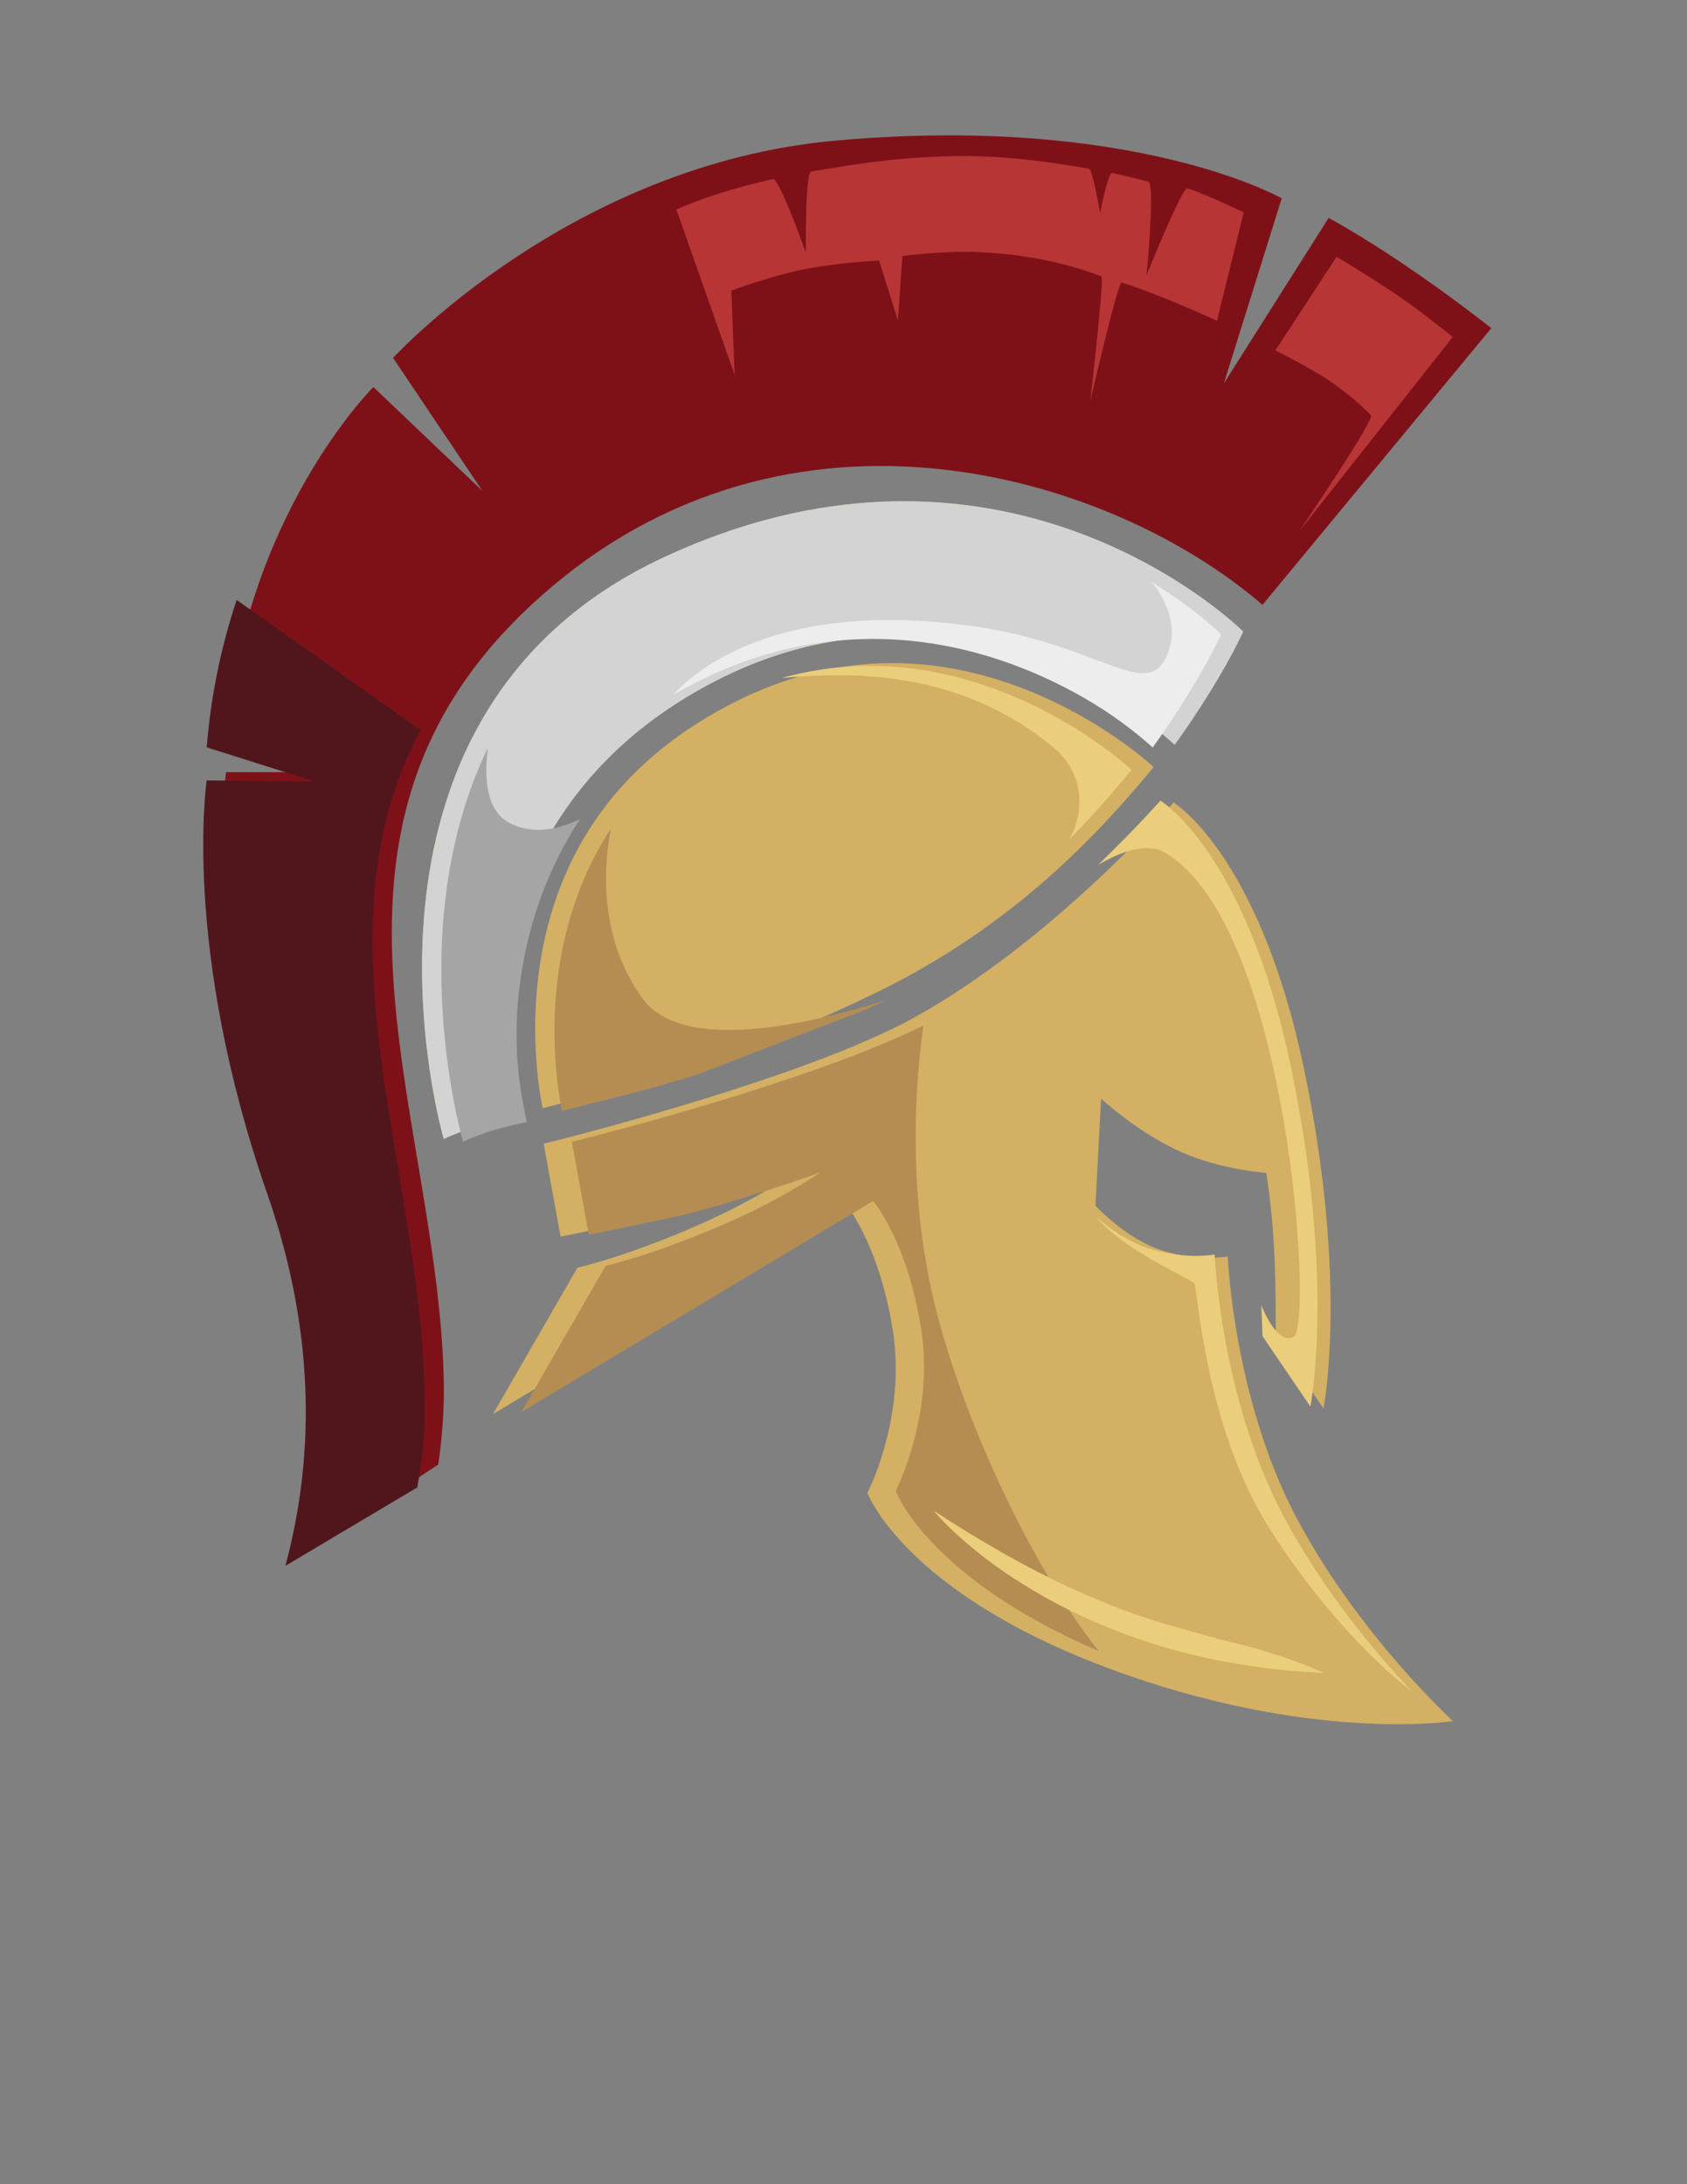 <?xml version="1.0" encoding="UTF-8"?>
<svg xmlns="http://www.w3.org/2000/svg" version="1.1" viewBox="0 0 612 792">
  <rect x="0" y="0" width="612" height="792" fill="#808080" stroke="none"/>
  <defs>
    <style>
      .cls-1, .cls-2, .cls-3, .cls-4, .cls-5, .cls-6, .cls-7, .cls-8, .cls-9, .cls-10, .cls-11, .cls-12, .cls-13, .cls-14 {
        stroke-width: 0px;
      }

      .cls-1, .cls-4, .cls-8, .cls-13, .cls-15 {
        display: none;
      }

      .cls-1, .cls-10 {
        fill: #b58d52;
      }

      .cls-2 {
        fill: #d3d3d3;
      }

      .cls-3 {
        fill: #a5a5a5;
      }

      .cls-4, .cls-6 {
        fill: #51161c;
      }

      .cls-5 {
        fill: #7e1118;
      }

      .cls-7, .cls-8 {
        fill: #ebce7b;
      }

      .cls-9 {
        fill: #ededed;
      }

      .cls-11 {
        fill: #b73535;
      }

      .cls-12 {
        fill: #d3b063;
      }

      .cls-13 {
        fill: #961522;
      }

      .cls-14 {
        fill: #fff;
      }
    </style>
  </defs>
  <g id="Layer_1" data-name="Layer 1">
    <path class="cls-13" d="M69,649l52-3s41.35-79.64,40-145c-2-97-56.73-197.49,30-280,90.15-85.77,210.49-50.36,267-1.68l83-100.32s-30-24-59-40l-38,60,20.98-67.09s-53.75-30.64-161.98-20.91c-96.4,8.66-160.4,78.79-160.4,78.79l32.4,48.21-39.55-37.66s-46.98,46.64-53.45,127.66l31,12h-31s-9.21,60.36,22,150c39,112-14,189-35,219Z"/>
    <path class="cls-5" d="M482,79l-38,60,20.98-67.09s-53.75-30.64-161.98-20.91c-96.4,8.66-160.4,78.79-160.4,78.79l32.4,48.21-39.55-37.66s-46.98,46.64-53.45,127.66l31,12h-31s-9.21,60.36,22,150c18.15,52.13,16.37,96.67,7.16,132.42l47.84-31.37c1.44-10.13,2.2-20.25,2-30.05-2-97-56.73-197.49,30-280,90.15-85.77,210.49-50.36,267-1.68l83-100.32s-30-24-59-40Z"/>
    <path class="cls-12" d="M182.45,350.19c5.44-32.25,23.57-76.5,79-104.22,37.9-18.95,79.15-20.31,119.29-3.94,25.46,10.39,40.23,23.41,45.42,28.01,17.6-24.56,24.83-41.04,24.83-41.04,0,0-85-85-210-27s-80,211-80,211c0,0,7.81-4.1,23.13-7.13-1.78-8.73-6.39-27.8-1.68-55.68Z"/>
    <path class="cls-2" d="M182.45,350.19c5.44-32.25,23.57-76.5,79-104.22,37.9-18.95,79.15-20.31,119.29-3.94,25.46,10.39,40.23,23.41,45.42,28.01,17.6-24.56,24.83-41.04,24.83-41.04,0,0-85-85-210-27s-80,211-80,211c0,0,7.81-4.1,23.13-7.13-1.78-8.73-6.39-27.8-1.68-55.68Z"/>
    <path class="cls-12" d="M267.14,254.28c-39.8,19.9-63.63,51.11-70.83,92.76-4.35,25.19-1.04,46.9.51,54.79,25.15-6.44,65.12-14.68,121.09-41.92,49.88-24.28,80.69-57.66,100.61-81.78-2.8-2.54-19.68-17.31-44.94-27.52-36.38-14.69-72.19-13.46-106.44,3.66Z"/>
    <path class="cls-12" d="M197.23,414.72s93.21-22.8,134.81-45.96c48.91-27.24,90.26-74.04,93.7-77.74,0,0,30.89,18.51,47.23,96.13s7.15,123.57,7.15,123.57l-17.36-25.53s.26-15.66-.51-31.49-2.89-28.43-2.89-28.43c0,0-16.34-1.02-31.15-7.66-15.51-6.95-28.77-19.23-28.77-19.23l-2.04,38.81s11.23,12.26,24.51,16.34,23.49,2.04,23.49,2.04c0,0,2.04,51.06,24.51,93.96s57.19,74.55,57.19,74.55c0,0-52.09,8.17-125.62-19.4s-86.81-63.32-86.81-63.32c0,0,14.3-27.57,9.19-59.23s-17.36-45.96-17.36-45.96l-127.66,76.6,30.64-53.11s14.3-3.06,38.81-13.28,38.81-20.43,38.81-20.43c0,0-34.72,12.26-54.13,16.34s-29.62,6.13-29.62,6.13l-6.13-33.7Z"/>
    <path class="cls-4" d="M82,268l31,12h-31s-9.21,60.36,22,150c39,112-14,189-35,219l52-3s41.35-79.64,40-145c-1.68-81.55-40.62-165.57-1.45-239.3l-66.7-47.16c-5.21,15.61-9.26,33.48-10.86,53.45Z"/>
    <path class="cls-11" d="M245.4,76s12.05-5.94,35.02-11.07c2.25-.5,11.95,26.73,11.95,26.73,0,0-.41-29.05,1.95-29.46,15.47-2.63,33.19-5.61,55.49-5.61,16.88,0,32.86,2.48,45.28,4.58,1.26.21,4,16.1,4,16.1,0,0,2.87-14.84,4.39-14.53,4.79.99,9.16,2.07,13.11,3.15,2.55.7-.65,33.93-.65,33.93,0,0,12.83-32,14.81-31.49,4.76,1.22,20.43,8.68,20.43,8.68l-9.7,39.32s-19.62-9.14-34.58-13.9c-1.3-.41-11.38,43.01-11.38,43.01,0,0,5.14-44.77,4.06-45.19-9.17-3.57-24.11-7.87-44.02-8.81-13.34-.63-28.21,1.4-28.21,1.4l-1.62,23.32-6.81-21.66s-13.53.51-26.55,3.02c-12,2.31-27.06,7.83-27.06,7.83l1.19,30.55-21.11-59.91Z"/>
    <path class="cls-11" d="M462.68,127.06s12.63,6.25,19.91,11.23c6.58,4.5,11.49,8.92,14.74,12.26,1.54,1.58-26.23,42.38-26.23,42.38l55.91-70.72s-11.32-9.28-20.68-15.57c-9.36-6.3-21.45-13.53-21.45-13.53l-22.21,33.96Z"/>
  </g>
  <g id="HighIsh" class="cls-15">
    <path class="cls-7" d="M380.75,242.03c25.46,10.39,40.23,23.41,45.42,28.01,17.6-24.56,24.83-41.04,24.83-41.04,0,0-8.98-8.97-25.37-19.09,3.6,3.96,11.96,16.94,4.37,29.24-7.4,12-26.04-6.64-66.89-12.77-73.46-11.02-103.92,16.7-110.79,24.51,2.93-1.69,5.97-3.34,9.14-4.92,37.9-18.95,79.15-20.31,119.29-3.94Z"/>
    <path class="cls-7" d="M430.6,308.17c44.94,26.21,54.03,172.37,46.64,175.66-4.54,2.02-8.66-4.43-11.67-11.48l.44,11.14,17.36,25.53s9.19-45.96-7.15-123.57c-16.34-77.62-47.23-96.13-47.23-96.13-1.47,1.58-9.81,10.97-22.67,23.33,8.76-5.2,17.95-8.17,24.28-4.48Z"/>
    <path class="cls-7" d="M373.58,250.62c-27.8-11.23-55.27-13.15-81.96-5.79,22.21-1.85,62.61-4.27,98.3,24.96,12,9.83,11.45,24.44,5.8,33.82,8.9-9.04,16.42-17.73,22.81-25.47-2.8-2.54-19.68-17.31-44.94-27.52Z"/>
    <path class="cls-7" d="M441.23,464.34c1.28,1.53,3.71,51.13,26.81,88.09,15.99,25.58,36.65,48.19,51.93,59.6-12.02-12.69-32.06-36.02-46.82-64.19-22.47-42.89-24.51-93.96-24.51-93.96,0,0-10.21,2.04-23.49-2.04-7.78-2.39-14.85-7.59-19.37-11.48,9.01,11.39,34.18,22.46,35.46,23.99Z"/>
  </g>
  <g id="ShadowIsh" class="cls-15">
    <path class="cls-10" d="M226,360.94c-16.73-23.11-13.57-50.56-11.37-61.52-9.11,13.92-15.24,29.82-18.31,47.63-4.35,25.19-1.04,46.9.51,54.79,12.62-3.23,28.98-6.92,49.21-13.23l60.87-23.48c2.45-1.13,4.93-2.29,7.44-3.49-27.76,8.83-73.72,19.5-88.35-.69Z"/>
    <path class="cls-10" d="M328,370.86c-44.25,21.79-127.53,42.16-127.53,42.16l6.13,33.7s10.21-2.04,29.62-6.13c19.4-4.09,54.13-16.34,54.13-16.34,0,0-14.3,10.21-38.81,20.43s-38.81,13.28-38.81,13.28l-30.64,53.11,127.66-76.6s12.26,14.3,17.36,45.96c5.11,31.66-9.19,59.23-9.19,59.23,0,0,11.67,31.41,73.69,58.05-25.31-31.81-50.88-87.46-60.41-129.54-9.54-42.15-5.46-81.82-3.19-97.31Z"/>
    <path class="cls-10" d="M177.74,297.36c-8.53-4.53-9.12-16.64-7.75-27.19-31.73,65.54-9,142.83-9,142.83,0,0,7.81-4.1,23.13-7.13-1.78-8.73-6.39-27.8-1.68-55.68,2.74-16.24,8.71-35.52,21.02-54.2-7.08,3.42-16.85,6.09-25.73,1.37Z"/>
    <path class="cls-4" d="M82,268l31,12h-31s-9.21,60.36,22,150c39,112-14,189-35,219l52-3s41.35-79.64,40-145c-1.68-81.55-40.62-165.57-1.45-239.3l-66.7-47.16c-5.21,15.61-9.26,33.48-10.86,53.45Z"/>
    <path class="cls-6" d="M161,501c-1.68-81.55-40.62-165.57-1.45-239.3l-66.7-47.16c-5.21,15.61-9.26,33.48-10.86,53.45l31,12h-31s-9.21,60.36,22,150c17.91,51.43,16.41,95.47,7.53,130.98l47.5-30.14c1.42-10.06,2.17-20.11,1.97-29.84Z"/>
  </g>
  <g id="HighIsh_copy" data-name="HighIsh copy">
    <path class="cls-8" d="M372.75,243.03c25.46,10.39,40.23,23.41,45.42,28.01,17.6-24.56,24.83-41.04,24.83-41.04,0,0-8.98-8.97-25.37-19.09,3.6,3.96,11.96,16.94,4.37,29.24-7.4,12-26.04-6.64-66.89-12.77-73.46-11.02-103.92,16.7-110.79,24.51,2.93-1.69,5.97-3.34,9.14-4.92,37.9-18.95,79.15-20.31,119.29-3.94Z"/>
    <path class="cls-9" d="M372.75,243.03c25.46,10.39,40.23,23.41,45.42,28.01,17.6-24.56,24.83-41.04,24.83-41.04,0,0-8.98-8.97-25.37-19.09,3.6,3.96,11.96,16.94,4.37,29.24-7.4,12-26.04-6.64-66.89-12.77-73.46-11.02-103.92,16.7-110.79,24.51,2.93-1.69,5.97-3.34,9.14-4.92,37.9-18.95,79.15-20.31,119.29-3.94Z"/>
    <path class="cls-7" d="M422.6,309.17c44.94,26.21,54.03,172.37,46.64,175.66-4.54,2.02-8.66-4.43-11.67-11.48l.44,11.14,17.36,25.53s9.19-45.96-7.15-123.57c-16.34-77.62-47.23-96.13-47.23-96.13-1.47,1.58-9.81,10.97-22.67,23.33,8.76-5.2,17.95-8.17,24.28-4.48Z"/>
    <path class="cls-7" d="M365.58,251.62c-27.8-11.23-55.27-13.15-81.96-5.79,22.21-1.85,62.61-4.27,98.3,24.96,12,9.83,11.45,24.44,5.8,33.82,8.9-9.04,16.42-17.73,22.81-25.47-2.8-2.54-19.68-17.31-44.94-27.52Z"/>
    <path class="cls-7" d="M433.23,465.34c1.28,1.53,3.71,51.13,26.81,88.09,15.99,25.58,36.65,48.19,51.93,59.6-12.02-12.69-32.06-36.02-46.82-64.19-22.47-42.89-24.51-93.96-24.51-93.96,0,0-10.21,2.04-23.49-2.04-7.78-2.39-14.85-7.59-19.37-11.48,9.01,11.39,34.18,22.46,35.46,23.99Z"/>
  </g>
  <g id="ShadowIsh_copy" data-name="ShadowIsh copy">
    <path class="cls-10" d="M233,361.94c-16.73-23.11-13.57-50.56-11.37-61.52-9.11,13.92-15.24,29.82-18.31,47.63-4.35,25.19-1.04,46.9.51,54.79,12.62-3.23,28.98-6.92,49.21-13.23l60.87-23.48c2.45-1.13,4.93-2.29,7.44-3.49-27.76,8.83-73.72,19.5-88.35-.69Z"/>
    <path class="cls-10" d="M335,371.86c-44.25,21.79-127.53,42.16-127.53,42.16l6.13,33.7s10.21-2.04,29.62-6.13c19.4-4.09,54.13-16.34,54.13-16.34,0,0-14.3,10.21-38.81,20.43s-38.81,13.28-38.81,13.28l-30.64,53.11,127.66-76.6s12.26,14.3,17.36,45.96c5.11,31.66-9.19,59.23-9.19,59.23,0,0,11.67,31.41,73.69,58.05-25.31-31.81-50.88-87.46-60.41-129.54-9.54-42.15-5.46-81.82-3.19-97.31Z"/>
    <path class="cls-1" d="M184.74,298.36c-8.53-4.53-9.12-16.64-7.75-27.19-31.73,65.54-9,142.83-9,142.83,0,0,7.81-4.1,23.13-7.13-1.78-8.73-6.39-27.8-1.68-55.68,2.74-16.24,8.71-35.52,21.02-54.2-7.08,3.42-16.85,6.09-25.73,1.37Z"/>
    <path class="cls-3" d="M184.74,298.36c-8.53-4.53-9.12-16.64-7.75-27.19-31.73,65.54-9,142.83-9,142.83,0,0,7.81-4.1,23.13-7.13-1.78-8.73-6.39-27.8-1.68-55.68,2.74-16.24,8.71-35.52,21.02-54.2-7.08,3.42-16.85,6.09-25.73,1.37Z"/>
    <path class="cls-4" d="M88,273l31,12h-31s-9.21,60.36,22,150c39,112-14,189-35,219l52-3s41.35-79.64,40-145c-1.68-81.55-40.62-165.57-1.45-239.3l-66.7-47.16c-5.21,15.61-9.26,33.48-10.86,53.45Z"/>
    <path class="cls-6" d="M154,504c-1.68-81.55-40.62-165.57-1.45-239.3l-66.7-47.16c-5.21,15.61-9.26,33.48-10.86,53.45l38.91,12.32-38.91-.32s-9.21,60.36,22,150c18.55,53.28,16.28,98.64,6.54,134.79l47.84-28.43c2.56-13.72,2.89-22.04,2.62-35.36Z"/>
  </g>
  <g id="SuperHigh_copy" data-name="SuperHigh copy">
    <path class="cls-8" d="M338.87,547.94s44.6,54.81,142.13,58.72c0,0-31.83-34.89-52.6-93.96,0,0,3.74,43.74,29.11,81.7,0,0-41.7,3.91-118.64-46.47Z"/>
    <path class="cls-7" d="M368.64,572.86c-2.16-3.41-4.29-6.96-6.4-10.61-7.39-4.21-15.18-8.95-23.38-14.32,0,0,9.65,11.85,29.77,24.93Z"/>
    <g>
      <path class="cls-7" d="M338.87,547.94s26.4,32.43,82.98,49.18l2.46-7.8c-19.97-5.63-48.68-17.3-85.44-41.38Z"/>
      <path class="cls-7" d="M449.49,596.17c-6.9-1.6-14.05-3.72-25.17-6.86l-2.46,7.8c16.77,4.96,36.18,8.55,58.35,9.5-9.48-4.48-23.81-8.85-30.71-10.45Z"/>
    </g>
  </g>
  <g id="WHiteLineCover" class="cls-15">
    <path class="cls-14" d="M344.4,49.09c80.54,0,120.58,22.82,120.58,22.82l-20.98,67.09,38-60c29,16,59,40,59,40l-83,100.32c-31.64-27.26-83.27-50.35-138.43-50.35-43.36,0-88.89,14.28-128.57,52.03-86.73,82.51-32,183-30,280,.2,9.8-.56,19.93-2,30.05l-47.84,31.37c9.21-35.75,10.99-80.3-7.16-132.42-31.21-89.64-22-150-22-150h31l-31-12c6.47-81.02,53.45-127.66,53.45-127.66l39.55,37.66-32.4-48.21s64-70.13,160.4-78.79c14.82-1.33,28.62-1.91,41.4-1.91M344.4,39.09v10s0-10,0-10c-13.69,0-27.92.65-42.29,1.95-22.95,2.06-46.01,7.66-68.54,16.63-17.94,7.15-35.59,16.45-52.45,27.63-28.75,19.08-45.22,36.98-45.91,37.74l-5.29,5.8,1.17,1.74-2.68,2.66c-.52.51-12.85,12.86-25.92,35.55-11.97,20.77-26.96,54.7-30.45,98.41l-.59,7.43,1.19.46-.52,3.39c-.39,2.56-9.22,63.86,22.44,154.8,15.08,43.31,17.41,85.92,6.92,126.64l-6.44,25.03,21.61-14.17,47.84-31.37,3.78-2.48.63-4.48c1.59-11.23,2.29-21.88,2.09-31.66-.56-27.27-5.18-54.79-9.64-81.41-11.63-69.36-22.62-134.86,36.54-191.14,34.36-32.69,75.3-49.27,121.68-49.27,56.24,0,105.01,24.75,131.9,47.92l7.73,6.66,6.5-7.86,83-100.32,6.48-7.83-7.94-6.35c-1.25-1-31.01-24.72-60.42-40.95l-8.24-4.55-2.35,3.7.68-2.19-7-3.99c-1.73-.99-43.29-24.13-125.53-24.13h0Z"/>
    <path class="cls-14" d="M327.89,181.75c75.86,0,123.11,47.25,123.11,47.25,0,0-7.23,16.48-24.83,41.04-5.19-4.6-19.96-17.62-45.42-28.01-18.57-7.57-37.37-11.35-55.97-11.35-21.61,0-42.96,5.1-63.33,15.29-55.43,27.72-73.56,71.97-79,104.22-4.71,27.88-.1,46.95,1.68,55.68-15.31,3.03-23.13,7.13-23.13,7.13,0,0-45-153,80-211,31.8-14.75,61.01-20.26,86.89-20.25M327.89,171.75c-30.15,0-60.8,7.13-91.1,21.18-30.38,14.09-53.8,34.75-69.62,61.4-12.58,21.18-20.31,46.07-23,73.96-4.51,46.89,6.75,85.89,7.24,87.53l3.49,11.85,10.73-5.8c.49-.24,7.46-3.62,20.44-6.19l9.87-1.95-2.01-9.86c-.1-.51-.22-1.05-.34-1.63-1.89-9.07-5.4-25.95-1.28-50.39,5.06-29.96,21.94-71.1,73.62-96.94,18.89-9.45,38.69-14.23,58.85-14.23,17.37,0,34.93,3.57,52.19,10.61,24.02,9.8,37.98,22.17,42.57,26.23l8.3,7.36,6.46-9.02c18-25.12,25.54-42.13,25.86-42.85l2.75-6.26-4.83-4.83c-.52-.52-13.06-12.95-35.33-25.3-20.46-11.35-53.53-24.88-94.85-24.88h0Z"/>
    <path class="cls-14" d="M327.89,181.75c75.86,0,123.11,47.25,123.11,47.25,0,0-7.23,16.48-24.83,41.04-5.19-4.6-19.96-17.62-45.42-28.01-18.57-7.57-37.37-11.35-55.97-11.35-21.61,0-42.96,5.1-63.33,15.29-55.43,27.72-73.56,71.97-79,104.22-4.71,27.88-.1,46.95,1.68,55.68-15.31,3.03-23.13,7.13-23.13,7.13,0,0-45-153,80-211,31.8-14.75,61.01-20.26,86.89-20.25M327.89,171.75c-30.15,0-60.8,7.13-91.1,21.18-30.38,14.09-53.8,34.75-69.62,61.4-12.58,21.18-20.31,46.07-23,73.96-4.51,46.89,6.75,85.89,7.24,87.53l3.49,11.85,10.73-5.8c.49-.24,7.46-3.62,20.44-6.19l9.87-1.95-2.01-9.86c-.1-.51-.22-1.05-.34-1.63-1.89-9.07-5.4-25.95-1.28-50.39,5.06-29.96,21.94-71.1,73.62-96.94,18.89-9.45,38.69-14.23,58.85-14.23,17.37,0,34.93,3.57,52.19,10.61,24.02,9.8,37.98,22.17,42.57,26.23l8.3,7.36,6.46-9.02c18-25.12,25.54-42.13,25.86-42.85l2.75-6.26-4.83-4.83c-.52-.52-13.06-12.95-35.33-25.3-20.46-11.35-53.53-24.88-94.85-24.88h0Z"/>
    <path class="cls-14" d="M323.67,240.45c16.45,0,33.12,3.39,49.91,10.17,25.26,10.2,42.15,24.98,44.94,27.52-19.92,24.12-50.73,57.5-100.61,81.78-55.97,27.24-95.94,35.47-121.09,41.92-1.55-7.89-4.87-29.59-.51-54.79,7.2-41.65,31.03-72.86,70.83-92.76,18.44-9.22,37.33-13.83,56.53-13.83M323.67,230.45c-20.72,0-41.24,5.01-61,14.89-21.18,10.59-38.38,24.42-51.12,41.1-12.79,16.75-21.24,36.57-25.09,58.9-4.62,26.73-1.15,49.76.56,58.42l2.04,10.38,10.25-2.63c2.76-.71,5.73-1.44,8.87-2.22,25.26-6.26,63.42-15.72,114.11-40.39,50.74-24.7,82.2-58.08,103.94-84.4l6.07-7.35-7.06-6.41c-3.32-3.02-21.23-18.61-47.92-29.39-17.9-7.23-35.96-10.9-53.65-10.9h0Z"/>
    <path class="cls-14" d="M425.74,291.02s30.89,18.51,47.23,96.13c16.34,77.62,7.15,123.57,7.15,123.57l-17.36-25.53s.26-15.66-.51-31.49c-.77-15.83-2.89-28.43-2.89-28.43,0,0-16.34-1.02-31.15-7.66-15.51-6.95-28.77-19.23-28.77-19.23l-2.04,38.81s11.23,12.26,24.51,16.34c6.64,2.04,12.51,2.55,16.72,2.55s6.77-.51,6.77-.51c0,0,2.04,51.06,24.51,93.96,22.47,42.89,57.19,74.55,57.19,74.55,0,0-7.21,1.13-20.06,1.13-21.67,0-59.39-3.22-105.56-20.54-73.53-27.57-86.81-63.32-86.81-63.32,0,0,14.3-27.57,9.19-59.23-5.11-31.66-17.36-45.96-17.36-45.96l-127.66,76.6,30.64-53.11s14.3-3.06,38.81-13.28c24.51-10.21,38.81-20.43,38.81-20.43,0,0-34.72,12.26-54.13,16.34-19.4,4.09-29.62,6.13-29.62,6.13l-6.13-33.7s93.21-22.8,134.81-45.96c48.91-27.24,90.26-74.04,93.7-77.74M423.94,278.28l-5.52,5.92c-.19.21-.5.54-.91.99-13.65,14.97-49.77,52.24-90.34,74.83-39.93,22.23-131.4,44.76-132.32,44.98l-9.15,2.24,1.68,9.26,6.13,33.7,1.82,10.01,2.57-.51-27.72,48.06-19.28,33.43,33.09-19.86,119.3-71.58c3.45,6.56,8.09,17.75,10.7,33.96,4.49,27.83-8.08,52.81-8.21,53.06l-2.04,3.93,1.55,4.13c.42,1.13,4.48,11.4,18.17,24.94,17.61,17.43,42.68,32.32,74.5,44.26,46.66,17.5,85.07,21.17,109.07,21.17,13.47,0,21.28-1.2,21.61-1.25l20.59-3.23-15.4-14.04c-.33-.3-33.74-31.07-55.07-71.8-7.06-13.48-12.01-27.89-15.47-41.13l8.56,12.58,13.4,19.71,4.67-23.37c.39-1.96,9.4-48.88-7.17-127.6-7.05-33.47-17.57-60.64-31.27-80.74-10.7-15.69-19.63-21.31-20.61-21.9l-6.94-4.16h0ZM407.63,433.21l.8-15.28c4.64,3.09,10.01,6.26,15.69,8.8,9.58,4.3,19.62,6.47,26.41,7.54.33,2.69.7,6,1.03,9.71l-8.08,1.76c-.29.05-2.08.33-4.85.33-3.16,0-8.11-.37-13.78-2.11-6.59-2.03-13.25-7.16-17.23-10.76h0Z"/>
  </g>
</svg>